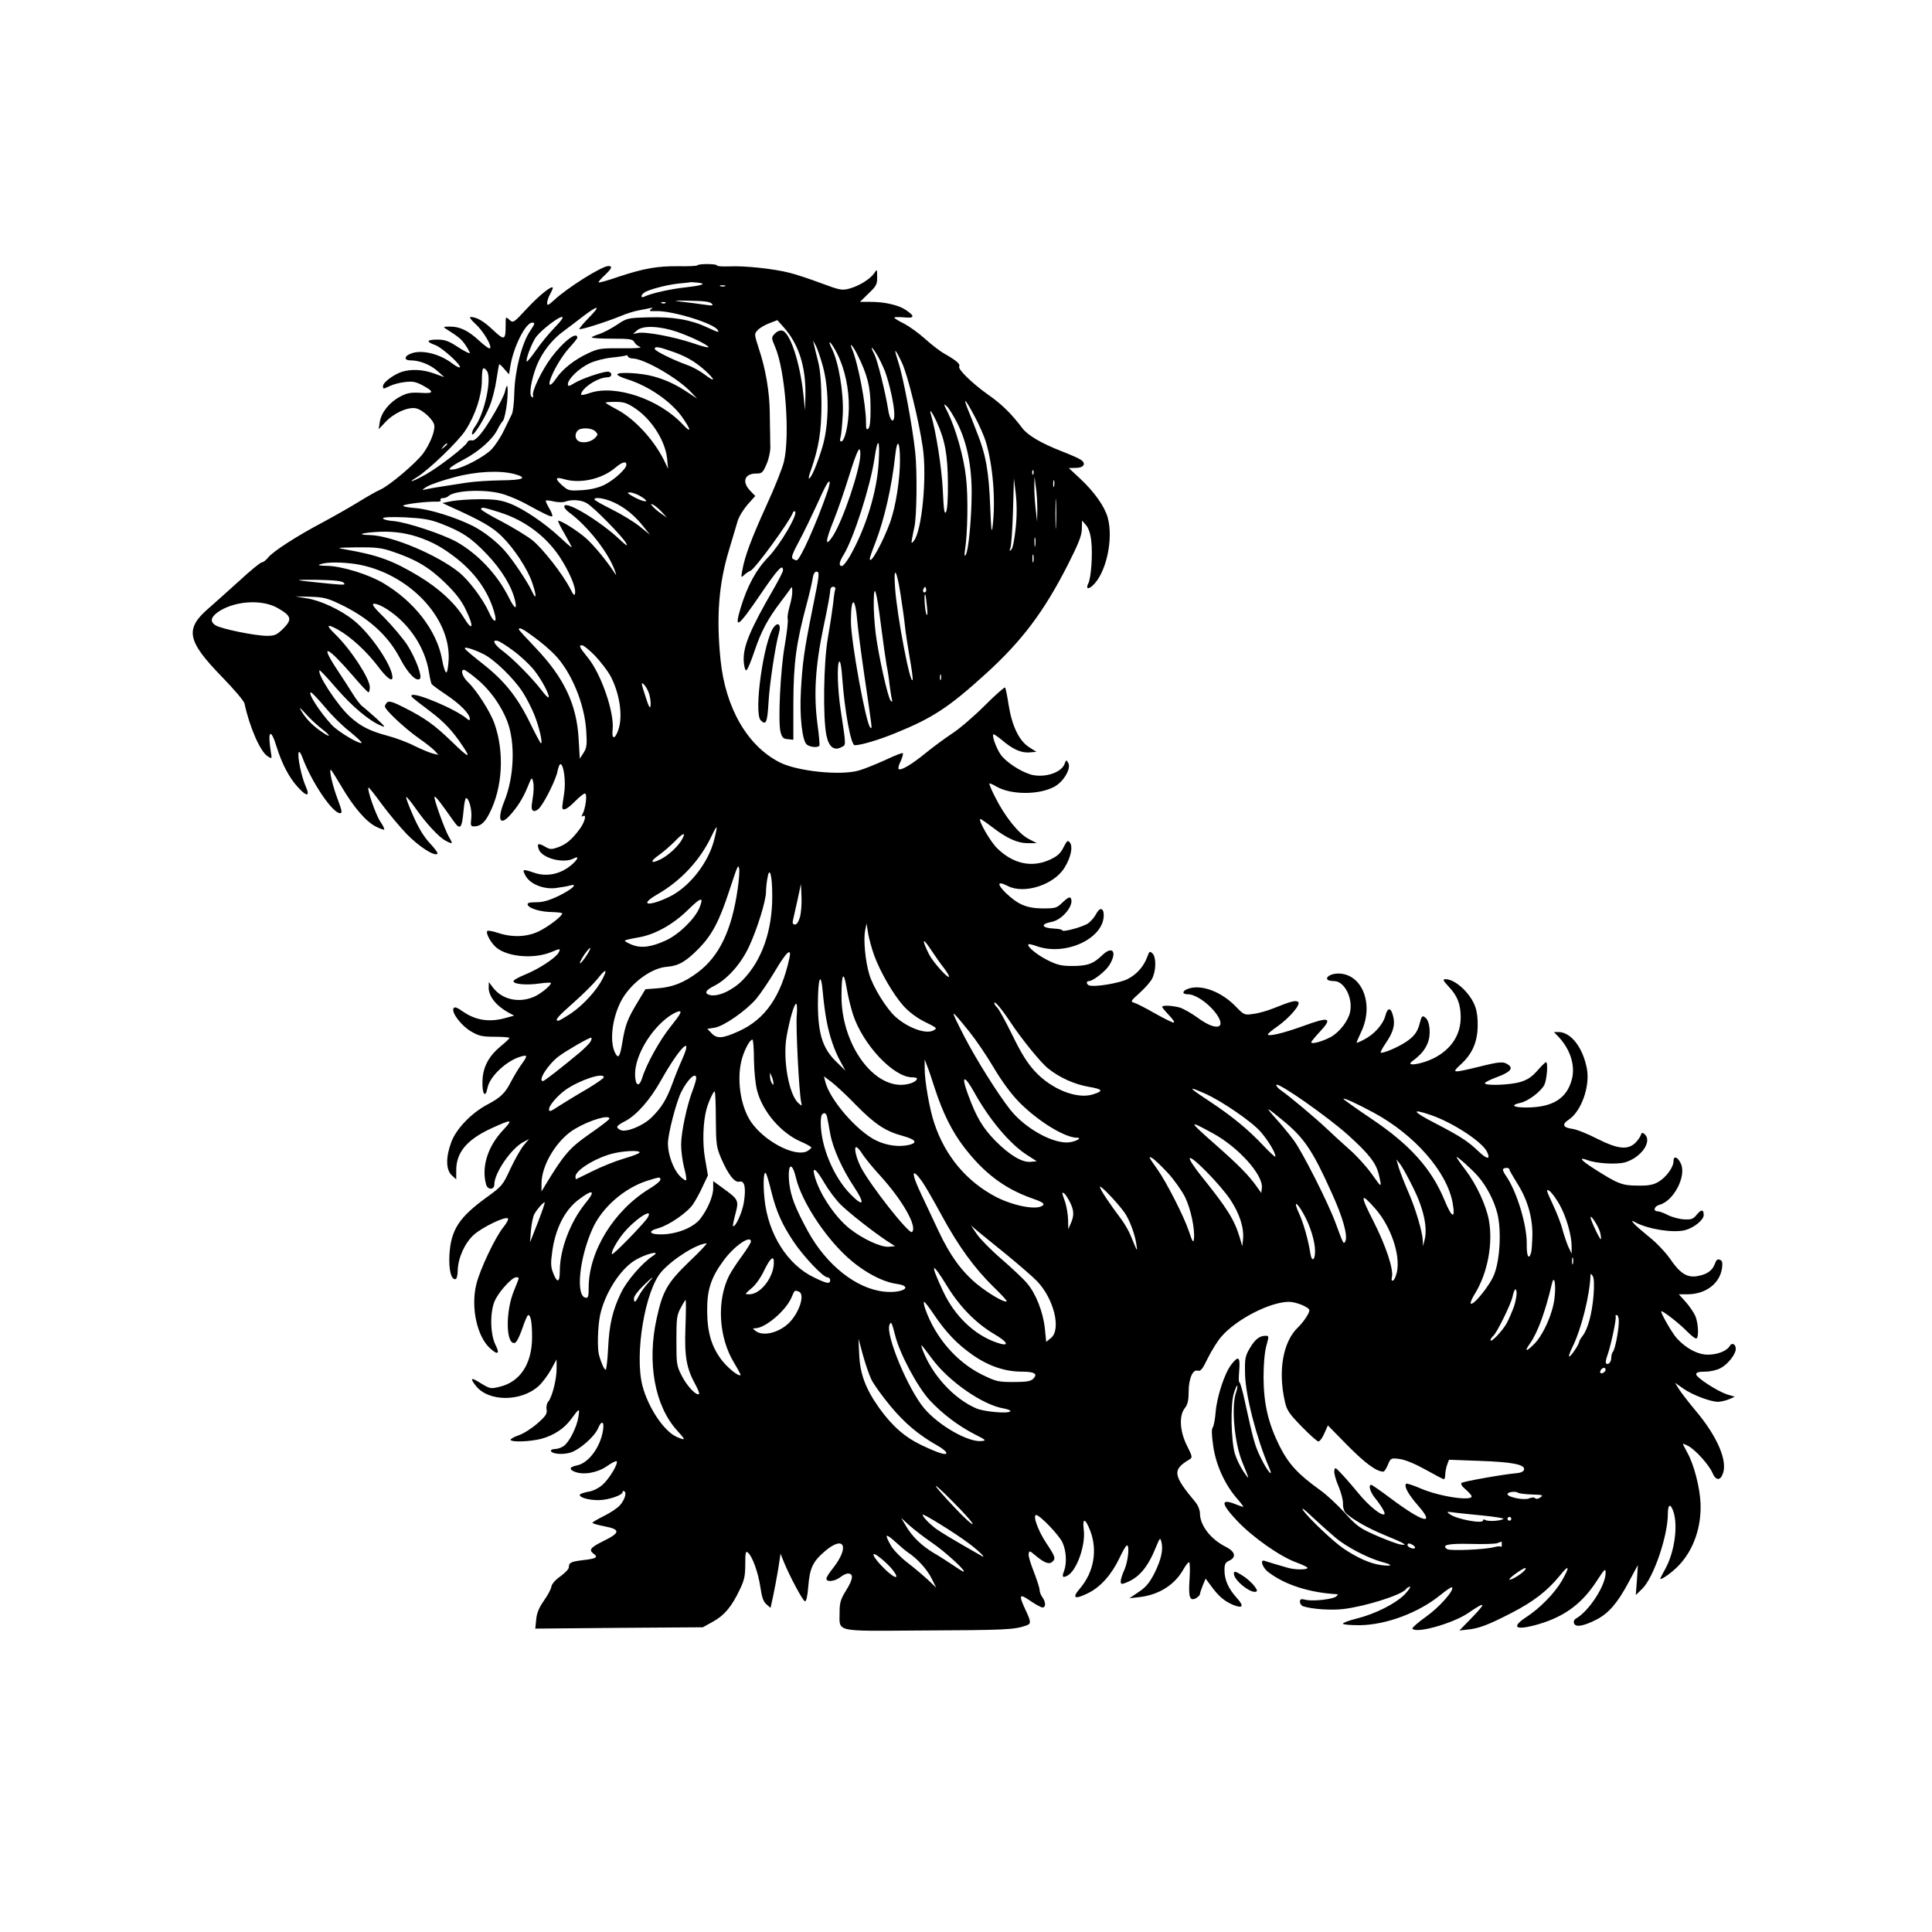 <svg preserveAspectRatio="xMidYMid meet" viewBox="0 0 1024 1024" height="1024pt" width="1024pt" xmlns="http://www.w3.org/2000/svg" version="1.0">

<g stroke="none" fill="#000000" transform="translate(0,1024) scale(0.1,-0.1)">
<path d="M3697 8834 c-3 -4 -48 -6 -99 -5 -114 1 -183 -11 -317 -55 -57 -20
-105 -33 -108 -31 -2 3 12 20 32 38 38 36 43 49 20 49 -35 0 -220 -116 -292
-184 -29 -26 -33 -27 -33 -10 1 10 7 30 15 44 8 14 14 29 15 33 1 20 -69 -35
-136 -107 -72 -78 -74 -79 -94 -61 -20 18 -20 18 -20 -28 0 -81 -6 -83 -66
-27 -50 48 -88 70 -120 70 -8 0 3 -16 24 -35 42 -37 91 -119 79 -131 -4 -4
-29 14 -57 40 -58 54 -104 76 -157 75 -33 0 -36 -2 -19 -12 68 -43 83 -56 103
-86 13 -19 23 -38 23 -42 0 -5 -28 9 -62 31 -50 33 -70 40 -110 40 -57 0 -62
-11 -11 -29 36 -13 140 -107 130 -118 -3 -3 -21 6 -39 20 -64 49 -151 72 -208
57 -46 -12 -55 -40 -14 -40 47 0 104 -22 142 -56 l37 -33 -53 19 c-59 22 -123
25 -173 9 -44 -15 -99 -56 -99 -75 0 -17 0 -17 36 0 16 8 52 18 79 21 41 5 58
2 94 -17 65 -35 62 -45 -11 -40 -52 3 -71 -1 -107 -20 -57 -30 -100 -84 -108
-134 l-6 -39 35 37 c45 49 119 82 162 74 36 -7 96 -63 98 -92 3 -33 -24 -98
-59 -147 -39 -52 -180 -172 -229 -193 -17 -7 -66 -35 -110 -62 -43 -27 -128
-75 -189 -108 -142 -75 -267 -156 -293 -188 -11 -14 -26 -26 -33 -26 -8 0 -62
-44 -120 -98 -59 -53 -131 -118 -161 -144 -130 -111 -118 -174 68 -365 65 -67
117 -128 120 -142 26 -123 83 -254 122 -279 23 -15 24 -15 18 19 -19 115 -2
135 29 34 28 -91 67 -166 112 -215 49 -55 68 -53 43 3 -22 49 -45 159 -37 179
3 7 10 -2 18 -22 48 -132 161 -300 201 -300 13 0 11 12 -12 73 -26 68 -47 157
-37 157 3 0 28 -40 57 -89 64 -109 129 -185 182 -212 22 -11 42 -18 44 -16 3
3 -6 22 -20 42 -24 35 -72 172 -63 181 2 2 34 -38 71 -89 37 -50 97 -122 133
-159 63 -64 142 -116 161 -104 5 3 -12 28 -39 56 -32 34 -60 80 -89 146 -23
52 -40 97 -37 100 2 2 24 -24 48 -58 55 -80 126 -156 161 -174 38 -20 40 -18
18 19 -23 39 -83 207 -77 214 5 4 31 -29 99 -126 37 -53 46 -45 55 54 3 36 9
65 13 65 16 0 32 -62 28 -105 -5 -40 -3 -45 14 -45 34 0 57 19 82 69 70 136
80 324 27 475 -22 63 -94 176 -140 220 -30 28 -42 66 -22 66 6 0 38 -23 71
-51 68 -56 128 -142 159 -223 43 -114 36 -293 -15 -420 -40 -99 -26 -137 28
-78 40 44 70 91 94 150 22 55 23 55 30 27 4 -16 3 -56 -3 -88 -8 -49 -7 -60 5
-65 8 -3 23 5 34 19 31 39 86 152 93 192 4 20 11 37 15 37 18 0 30 -95 20
-155 -5 -33 -10 -66 -10 -72 0 -25 26 -13 70 32 24 24 47 42 52 39 11 -7 1
-79 -14 -108 -7 -13 -7 -16 1 -12 22 14 11 -32 -18 -70 -40 -54 -70 -79 -114
-95 -34 -12 -42 -12 -69 4 -35 20 -43 17 -33 -13 15 -48 130 -79 186 -50 30
17 23 -5 -13 -35 -58 -49 -132 -64 -199 -40 -60 20 -62 19 -44 -16 24 -44 93
-73 159 -66 28 4 61 9 74 13 49 14 18 -17 -52 -52 -56 -27 -87 -36 -125 -36
-37 0 -48 -4 -44 -14 7 -19 70 -38 130 -38 29 -1 53 -4 53 -7 0 -15 -78 -74
-128 -97 -63 -29 -140 -31 -214 -6 -27 9 -52 13 -55 10 -11 -11 21 -68 51 -91
63 -48 199 -58 288 -21 48 20 51 20 38 -4 -15 -27 -104 -86 -176 -115 -32 -13
-60 -28 -62 -34 -6 -17 67 -24 135 -14 34 5 63 6 63 3 0 -14 -57 -60 -92 -74
-81 -34 -169 -13 -217 52 l-20 27 -1 -30 c0 -46 40 -96 105 -132 l30 -16 -55
-15 c-79 -20 -148 -9 -211 33 -40 28 -51 31 -56 19 -9 -24 43 -91 94 -121 41
-24 59 -28 126 -28 42 0 77 -3 77 -6 0 -4 -20 -23 -45 -43 -66 -55 -96 -112
-98 -187 -2 -70 16 -92 27 -34 12 60 100 143 176 165 37 11 37 4 4 -41 -14
-19 -38 -59 -54 -89 -33 -65 -56 -87 -130 -126 -82 -44 -162 -127 -188 -197
-30 -80 -29 -147 2 -176 l24 -22 0 48 c0 96 57 163 187 223 110 50 116 49 62
-9 -82 -87 -116 -195 -91 -288 8 -31 44 -31 44 0 0 60 90 191 154 224 l30 16
-29 -34 c-15 -19 -47 -75 -70 -124 -40 -87 -44 -92 -127 -152 -146 -106 -188
-172 -196 -303 -4 -78 8 -130 30 -130 9 0 13 17 14 48 2 66 38 145 86 188 45
40 167 99 180 86 4 -4 -6 -24 -23 -45 -44 -53 -127 -229 -145 -306 -29 -121 4
-273 72 -336 42 -39 55 -32 30 17 -30 61 -30 187 1 243 25 48 88 115 108 115
19 0 20 5 -11 -71 -46 -112 -43 -286 4 -277 9 2 25 32 40 76 13 39 27 72 32
72 13 0 20 -40 20 -117 0 -141 -63 -237 -171 -263 -48 -12 -52 -11 -100 18
-53 34 -61 30 -27 -13 66 -85 238 -86 332 -2 20 18 49 57 66 87 l30 55 0 -51
c0 -55 -24 -151 -45 -174 -7 -8 -11 -27 -8 -41 4 -21 -4 -34 -47 -72 -29 -26
-74 -55 -100 -64 -27 -9 -46 -21 -44 -25 8 -13 105 -9 163 6 66 18 121 54 157
103 45 61 47 62 40 15 -8 -55 -49 -136 -78 -156 -12 -9 -33 -16 -45 -16 -13 0
-23 -4 -23 -9 0 -16 57 -23 100 -11 49 13 131 85 150 130 18 44 34 37 26 -11
-14 -90 -77 -174 -138 -186 -40 -8 -44 -21 -11 -34 47 -18 119 -5 170 30 25
18 48 29 51 26 11 -10 -39 -94 -75 -125 -19 -17 -50 -33 -73 -36 -22 -4 -43
-11 -46 -15 -9 -15 47 -31 101 -30 50 1 125 26 125 43 0 5 4 7 9 4 14 -9 1
-48 -25 -76 -13 -14 -50 -39 -83 -55 -34 -17 -61 -33 -61 -36 0 -4 29 -12 65
-19 84 -16 83 -34 -5 -77 -71 -35 -81 -48 -54 -68 26 -19 15 -26 -55 -34 -65
-8 -76 -13 -76 -38 0 -9 -20 -30 -45 -48 -28 -20 -46 -41 -48 -56 -2 -13 -20
-46 -40 -74 -25 -36 -37 -64 -40 -98 l-5 -49 444 4 444 3 54 30 c60 33 99 79
142 170 24 49 29 73 29 134 0 62 2 72 14 62 24 -20 55 -107 66 -183 8 -55 16
-77 32 -91 l22 -19 13 59 c7 32 19 96 27 143 l13 85 18 -45 c33 -80 100 -204
111 -207 7 -3 14 26 18 79 8 98 24 131 89 187 103 87 131 22 41 -92 -19 -23
-34 -48 -34 -54 0 -20 44 -15 73 7 14 11 32 20 41 20 31 0 28 -29 -8 -87 -31
-50 -36 -67 -36 -119 0 -106 -32 -99 422 -96 462 2 501 4 566 26 28 9 28 19
-3 84 -37 80 -33 88 26 47 28 -19 57 -35 65 -35 18 0 17 30 -1 54 -8 11 -15
28 -15 39 0 10 -14 53 -30 95 -17 42 -30 85 -28 95 3 19 5 19 33 -5 49 -41 74
-51 91 -37 21 17 18 28 -31 101 -43 65 -73 148 -53 148 19 0 121 -106 139
-145 21 -45 24 -110 9 -151 -13 -33 -8 -39 18 -25 49 26 97 162 86 244 -8 65
9 61 35 -8 39 -103 18 -218 -54 -303 -45 -52 -31 -62 40 -27 67 32 125 97 168
186 17 37 35 68 40 68 15 2 6 -85 -13 -128 -11 -24 -20 -52 -20 -62 0 -16 4
-17 27 -8 69 26 116 81 159 187 22 53 23 55 30 28 10 -41 -2 -94 -38 -166 -26
-50 -45 -73 -83 -98 l-49 -33 54 6 c102 12 186 64 233 148 11 20 25 37 29 37
5 0 6 -39 3 -88 -7 -98 1 -120 34 -103 11 7 21 16 21 22 0 5 7 26 15 46 l15
36 29 -39 c39 -54 70 -80 114 -99 55 -23 63 -9 21 37 -44 49 -64 95 -64 146 0
32 5 41 25 50 39 18 32 48 -17 73 -81 40 -138 114 -138 178 0 16 -10 42 -23
58 -121 145 -125 173 -32 228 16 10 15 15 -14 73 -38 76 -43 159 -11 199 15
19 20 41 20 85 0 71 22 122 49 113 15 -4 25 9 53 67 20 40 52 92 72 114 79 92
259 184 358 184 38 0 108 -29 108 -45 0 -16 -32 -63 -60 -90 -80 -76 -107
-230 -70 -393 10 -47 23 -65 89 -133 42 -43 82 -79 89 -79 7 0 21 19 31 42
l19 43 105 -107 c93 -94 153 -138 189 -138 5 0 16 16 24 36 15 36 16 37 62 31
30 -4 79 -24 137 -56 50 -28 93 -51 98 -51 4 0 7 11 7 24 0 14 5 37 10 52 l10
27 163 -6 c171 -6 240 -19 235 -46 -2 -10 -16 -17 -38 -19 -71 -6 -285 -44
-294 -52 -5 -5 4 -20 23 -35 17 -15 31 -31 31 -36 0 -27 -176 0 -273 43 -38
16 -71 27 -74 24 -13 -13 11 -56 63 -116 95 -108 26 -90 -146 39 -52 39 -98
71 -102 71 -17 0 -6 -38 20 -70 31 -38 56 -80 50 -85 -13 -13 -81 41 -137 109
-36 44 -79 93 -96 110 -28 30 -30 30 -33 10 -2 -12 8 -49 23 -83 14 -34 24
-74 23 -90 -1 -16 4 -37 12 -47 26 -30 119 -84 208 -120 106 -43 130 -58 84
-50 -18 3 -76 25 -129 48 -86 38 -102 49 -166 120 -39 43 -97 97 -130 120
-117 84 -166 137 -214 231 -62 125 -85 225 -86 367 0 72 6 135 15 167 14 51
14 53 -4 53 -33 0 -56 -19 -84 -66 -24 -41 -27 -54 -25 -137 2 -110 60 -338
126 -492 29 -66 -8 -24 -44 51 -31 64 -38 91 -83 296 -12 58 -26 104 -29 102
-4 -2 -4 25 -1 61 6 75 -4 82 -43 31 -35 -46 -75 -168 -82 -251 -3 -38 -10
-76 -16 -82 -6 -9 -5 -41 3 -95 13 -97 58 -198 119 -272 23 -26 41 -50 41 -52
0 -2 -16 3 -36 11 -87 36 -85 7 5 -88 82 -86 226 -187 311 -218 33 -12 60 -25
60 -29 0 -11 -69 -11 -107 1 -49 14 -106 31 -120 36 -27 10 -12 -37 20 -60 89
-68 219 -109 367 -117 2 0 -1 -5 -7 -11 -15 -15 -120 -27 -160 -19 -28 7 -33
5 -33 -10 0 -10 8 -21 18 -24 47 -15 148 -22 214 -14 115 14 303 73 329 104 6
8 16 14 22 14 6 0 -7 -18 -28 -41 -49 -49 -155 -103 -255 -128 -41 -10 -74
-23 -72 -27 1 -5 42 -8 90 -8 140 2 312 67 425 159 32 26 60 45 63 42 14 -14
-67 -106 -138 -156 -42 -30 -75 -59 -72 -63 18 -28 211 26 295 82 93 64 99 58
24 -20 l-70 -72 45 5 c59 6 109 25 231 88 115 59 189 116 254 195 52 65 58 55
14 -23 -38 -66 -117 -147 -188 -193 -79 -52 -63 -71 37 -46 154 40 252 109
334 235 44 67 48 71 48 44 0 -67 -89 -203 -156 -241 -11 -6 -15 -16 -11 -27 9
-21 50 -14 117 20 65 33 112 87 170 195 l51 95 -5 -80 -6 -79 34 33 c60 58
136 280 136 398 0 51 14 56 29 12 26 -76 6 -217 -43 -305 -14 -26 -26 -48 -26
-51 0 -11 61 31 97 69 79 82 122 205 116 333 -4 84 -35 203 -69 264 -13 24
-24 45 -24 48 0 2 13 -3 28 -11 38 -20 110 -100 128 -142 17 -41 41 -44 55 -6
27 68 -29 199 -143 334 -40 48 -81 101 -91 118 l-19 31 44 -31 c49 -34 144
-70 185 -70 16 1 42 7 58 14 l30 13 -40 12 c-53 17 -165 90 -165 107 0 10 14
14 48 14 27 0 62 8 82 19 38 20 80 73 80 102 0 25 -21 35 -32 15 -15 -26 -64
-46 -116 -46 -53 0 -114 32 -164 86 -27 30 -92 144 -82 144 12 0 100 -69 138
-109 22 -22 43 -38 48 -35 13 8 9 81 -6 118 -8 19 -31 52 -51 75 l-37 41 48 0
c96 1 170 58 181 139 4 29 1 39 -11 44 -13 5 -20 -1 -27 -22 -13 -36 -42 -56
-94 -65 -54 -9 -92 16 -144 93 -23 33 -72 85 -109 114 -37 30 -74 62 -82 72
-14 17 -14 18 8 6 70 -37 201 -57 264 -41 47 13 98 54 98 80 0 30 -13 31 -36
3 -19 -24 -29 -28 -67 -26 -24 1 -63 11 -85 22 -23 12 -48 21 -57 21 -25 0
-17 27 10 34 74 19 143 148 115 216 -16 37 -40 48 -40 16 0 -33 -39 -86 -80
-110 -27 -16 -52 -21 -110 -20 -82 0 -105 9 -232 90 -70 45 -84 63 -34 45 47
-18 153 -24 198 -12 87 25 148 113 104 150 -11 10 -16 8 -20 -7 -4 -10 -17
-29 -30 -41 -40 -37 -93 -31 -200 23 -50 26 -110 50 -133 53 -49 6 -56 24 -19
48 67 44 114 176 97 270 -21 112 -84 194 -150 195 l-25 0 26 -27 c63 -68 89
-155 68 -228 -28 -100 -104 -145 -242 -145 -70 0 -84 13 -28 25 40 9 106 59
125 94 14 29 21 121 9 121 -4 0 -24 -20 -46 -45 -29 -33 -53 -49 -91 -60 -54
-16 -187 -21 -187 -6 0 4 26 18 59 30 73 27 94 47 66 67 -26 19 -44 18 -160
-11 -137 -33 -143 -33 -94 12 62 56 90 119 91 206 1 82 -14 125 -62 181 -36
40 -78 66 -108 66 -17 0 -14 -6 15 -38 47 -49 64 -92 65 -161 1 -95 -50 -173
-143 -220 -66 -33 -154 -45 -114 -16 42 31 67 59 81 94 20 46 13 120 -12 138
-16 12 -19 9 -30 -34 -9 -35 -23 -57 -51 -80 -33 -29 -126 -73 -154 -73 -5 0
6 22 25 50 39 56 51 96 41 139 -11 52 -30 55 -42 8 -13 -48 -60 -100 -115
-128 -21 -11 -38 -18 -38 -15 0 2 12 30 27 62 66 145 1 304 -124 304 -38 0
-70 -19 -56 -33 3 -4 19 -7 34 -7 54 0 100 -88 85 -163 -9 -46 -54 -105 -100
-132 -43 -24 -106 -42 -106 -29 0 4 21 29 46 56 69 74 50 81 -88 30 -109 -39
-188 -58 -188 -44 1 4 23 23 51 42 65 46 127 119 109 130 -14 9 -37 3 -127
-33 -34 -14 -83 -28 -110 -31 -47 -7 -49 -6 -93 39 -73 76 -175 116 -244 97
-40 -11 -46 -32 -9 -32 37 0 99 -41 141 -92 70 -88 14 -109 -89 -33 -33 24
-77 49 -97 55 -43 11 -92 13 -92 3 0 -4 17 -24 37 -45 20 -21 31 -38 24 -38
-8 0 -52 22 -100 49 -47 27 -96 52 -109 56 -21 6 -20 9 28 52 28 25 58 59 66
75 22 42 23 113 3 134 -15 14 -17 13 -28 -17 -18 -51 -57 -95 -106 -119 -45
-22 -175 -43 -202 -33 -16 6 -17 23 -1 23 21 0 88 52 108 85 43 70 17 105 -38
52 -48 -46 -78 -57 -161 -57 -55 0 -79 6 -127 30 -57 28 -113 74 -103 85 3 2
23 -2 44 -10 152 -54 355 40 355 164 0 40 -21 44 -40 7 -8 -16 -27 -38 -41
-49 -28 -20 -139 -50 -139 -38 0 4 -18 8 -41 9 -69 3 -78 24 -14 36 57 11 121
91 100 126 -5 8 -19 0 -42 -22 -32 -31 -38 -33 -106 -33 -86 1 -131 20 -197
83 -48 48 -43 64 11 36 87 -45 246 6 301 97 34 54 46 112 28 134 -11 13 -15 9
-33 -26 -16 -32 -32 -47 -71 -65 -97 -45 -197 -23 -282 61 -36 36 -98 144 -89
154 2 2 31 -18 64 -43 78 -60 135 -86 191 -85 l45 0 -44 23 c-52 27 -125 118
-176 220 -20 38 -33 71 -31 73 2 2 19 -5 37 -16 78 -45 228 -45 309 0 49 28
88 96 72 125 -10 18 -11 18 -20 -6 -18 -47 -110 -75 -180 -55 -58 18 -133 68
-160 108 -23 35 -45 97 -37 105 2 2 23 -12 46 -31 56 -48 102 -69 146 -65 l36
3 -39 25 c-53 34 -90 112 -108 223 -7 48 -16 90 -19 93 -3 3 -52 -40 -109 -97
-56 -56 -134 -123 -173 -148 -38 -25 -100 -71 -137 -101 -73 -60 -134 -97
-145 -86 -4 3 1 23 11 42 9 20 14 39 11 42 -3 3 -44 -13 -92 -36 -49 -22 -112
-48 -141 -56 -97 -28 -327 -4 -419 43 -172 87 -288 289 -314 543 -23 227 -10
402 45 583 18 61 38 128 45 151 6 23 30 62 52 88 l42 47 -27 28 c-45 47 -30
91 32 91 30 0 35 4 54 48 12 26 21 67 21 92 -1 25 -1 54 -1 65 -1 11 -1 63 -2
115 -1 112 -22 235 -58 342 -24 75 -25 78 -7 97 9 11 37 28 61 37 l44 17 35
-39 c79 -90 116 -207 114 -357 l-2 -82 -9 85 c-19 174 -72 332 -114 338 -11 2
-28 -6 -38 -17 -18 -20 -18 -22 2 -69 54 -124 80 -469 47 -609 -8 -34 -50
-140 -94 -235 -78 -172 -114 -267 -127 -343 -7 -37 -6 -38 10 -23 9 9 24 19
34 23 23 8 209 263 225 309 3 6 7 8 11 5 16 -15 -78 -175 -141 -241 -66 -68
-112 -153 -148 -272 -35 -117 -14 -102 106 74 92 135 119 164 119 127 0 -7
-21 -48 -46 -92 -131 -226 -167 -314 -162 -392 2 -27 8 -47 13 -46 6 0 26 48
45 105 35 103 70 169 139 259 20 26 41 55 48 65 11 17 12 16 12 -11 1 -16 -6
-52 -14 -79 -8 -28 -13 -58 -10 -67 3 -10 -4 -71 -15 -136 -24 -132 -37 -409
-23 -463 8 -29 14 -36 39 -38 l29 -3 0 198 c1 212 15 315 71 523 14 52 28 112
31 133 3 22 11 37 19 37 20 0 18 -11 -21 -204 -42 -209 -52 -278 -60 -426 -8
-136 7 -269 32 -287 18 -14 59 -17 66 -5 2 4 -2 54 -10 112 -21 155 -12 308
31 514 20 93 36 180 36 193 0 14 6 23 16 23 10 0 14 -6 10 -17 -3 -10 -8 -45
-11 -78 -4 -33 -16 -112 -27 -175 -23 -131 -27 -421 -8 -517 13 -63 41 -84 80
-63 25 13 25 2 -4 195 -17 110 -21 251 -7 259 5 3 12 -36 15 -87 13 -177 46
-357 66 -357 33 0 131 29 220 66 194 79 279 135 473 311 195 177 310 331 437
580 56 111 73 153 74 188 l1 46 21 -24 c14 -17 24 -46 28 -86 8 -69 -1 -196
-16 -224 -14 -27 -1 -33 23 -11 71 64 112 246 80 361 -16 58 -71 136 -144 204
l-62 58 36 1 c45 0 58 24 26 44 -12 8 -58 28 -102 45 -105 41 -177 83 -206
121 -58 77 -109 127 -179 176 -85 60 -165 137 -156 152 7 12 -15 31 -76 66
-26 14 -73 51 -105 80 -32 29 -82 65 -110 80 -29 14 -53 29 -53 32 0 4 23 4
50 2 58 -6 61 5 11 39 -38 26 -112 43 -187 43 l-56 0 46 45 c41 39 46 49 45
87 0 43 0 43 -16 19 -22 -31 -80 -67 -132 -81 -39 -10 -50 -8 -149 29 -59 22
-134 47 -167 55 -86 22 -241 38 -318 34 -37 -1 -67 0 -67 5 0 9 -94 10 -103 1z
m18 -104 c-11 -4 -51 -10 -88 -14 -71 -7 -179 -32 -209 -47 -21 -11 -25 3 -5
19 20 16 118 42 182 49 33 3 61 6 62 7 1 1 19 0 40 -2 30 -4 34 -6 18 -12z
m128 -7 c-7 -2 -19 -2 -25 0 -7 3 -2 5 12 5 14 0 19 -2 13 -5z m-71 -92 c11
-11 5 -12 -37 -6 -27 4 -79 11 -115 15 -59 7 -55 8 37 6 72 -1 106 -5 115 -15z
m-245 3 c-3 -3 -12 -4 -19 -1 -8 3 -5 6 6 6 11 1 17 -2 13 -5z m-407 -79 c-29
-30 -52 -57 -49 -59 6 -6 143 38 219 69 30 13 73 26 95 30 22 4 49 9 60 12 16
3 17 2 5 -6 -12 -9 -6 -11 25 -10 85 4 307 -64 329 -100 10 -15 5 -14 -56 14
-88 41 -183 57 -311 53 -112 -3 -114 -4 -168 -40 -30 -20 -71 -41 -91 -48 -21
-6 -40 -15 -42 -18 -2 -4 45 -7 106 -7 95 0 111 -2 120 -18 5 -10 19 -22 31
-26 12 -5 -31 -8 -98 -7 -111 1 -124 -1 -179 -27 -71 -33 -133 -82 -167 -131
-27 -41 -44 -47 -34 -13 16 51 61 127 101 172 24 26 44 51 44 55 0 37 -74 -19
-138 -105 -51 -68 -105 -182 -97 -202 3 -9 0 -11 -6 -7 -17 10 -4 90 26 167
29 71 82 139 145 184 21 16 66 49 100 76 83 63 97 60 30 -8z m-181 -52 c-31
-32 -75 -86 -99 -121 -24 -34 -45 -60 -48 -58 -8 8 29 104 50 131 30 38 117
105 136 105 11 0 -3 -20 -39 -57z m-129 -17 c-44 -64 -81 -211 -84 -326 -1
-52 -7 -104 -13 -115 -5 -11 -24 -50 -42 -86 -17 -37 -48 -82 -67 -102 -38
-38 -141 -93 -194 -104 -49 -9 -31 10 49 52 79 42 150 105 176 155 9 19 23 42
31 50 7 9 17 55 22 102 7 83 1 109 -12 51 -9 -36 -90 -178 -130 -225 -20 -24
-37 -36 -47 -32 -9 2 -19 -2 -22 -10 -9 -22 -148 -130 -221 -171 -68 -38 -104
-49 -46 -14 62 38 220 190 257 248 53 82 86 183 87 263 1 71 5 78 26 53 29
-35 -11 -227 -63 -297 -11 -14 -17 -32 -15 -39 5 -16 65 78 94 150 13 32 29
94 35 137 7 44 13 81 15 83 2 2 14 -9 27 -25 l25 -28 7 44 c17 103 81 230 116
230 16 0 15 -5 -11 -44z m779 -5 c72 -25 157 -66 166 -80 3 -6 -34 3 -82 20
-101 34 -255 63 -292 54 l-26 -5 23 20 c31 26 120 22 211 -9z m772 -181 c35
-127 34 -312 -3 -432 -28 -91 -55 -155 -69 -164 -5 -2 -2 14 7 38 45 129 58
211 58 363 -1 105 -6 170 -17 215 -9 36 -19 76 -22 90 l-6 25 14 -25 c8 -14
25 -63 38 -110z m75 68 c42 -82 65 -191 63 -293 -2 -90 -22 -175 -41 -175 -6
0 -7 9 -3 23 4 12 9 67 12 122 5 113 -22 276 -58 347 -11 22 -16 37 -10 33 6
-3 23 -29 37 -57z m107 -5 c54 -108 71 -173 71 -280 1 -69 -3 -106 -11 -114
-11 -10 -13 -4 -13 33 0 93 -42 314 -75 391 -16 37 6 14 28 -30z m-992 18 c81
-27 128 -54 182 -101 59 -53 62 -71 3 -26 -25 19 -66 42 -93 51 -75 27 -173
75 -173 86 0 14 21 11 81 -10z m1140 -110 c24 -66 49 -179 49 -227 0 -56 -24
-36 -33 27 -13 84 -56 258 -72 290 -24 45 -17 48 10 4 14 -22 34 -64 46 -94z
m90 45 c30 -64 89 -303 110 -448 23 -156 -5 -442 -47 -494 -14 -18 -15 -16 -9
16 3 19 9 44 11 55 13 51 16 293 5 397 -15 142 -65 408 -91 482 -10 31 -17 56
-14 56 3 0 19 -29 35 -64z m-1428 24 c62 -1 243 -106 312 -181 l30 -32 -45 30
c-64 43 -116 68 -183 87 -64 19 -190 26 -195 12 -2 -5 22 -17 52 -26 112 -35
229 -115 289 -197 51 -72 54 -94 5 -42 -125 134 -357 212 -492 166 -25 -9 -46
-13 -46 -9 0 33 87 91 138 92 13 0 22 6 22 15 0 8 -8 15 -19 15 -29 0 -140
-38 -177 -61 -28 -17 -34 -18 -34 -5 0 27 59 84 114 110 30 14 80 27 121 31
39 4 72 9 75 12 2 2 6 -1 8 -6 2 -6 13 -11 25 -11z m1815 -311 c22 -42 48
-100 57 -130 38 -126 53 -312 36 -449 -5 -43 -8 -19 -13 110 -7 181 -23 272
-70 388 -16 43 -39 100 -50 127 -26 66 -10 48 40 -46z m-1802 47 c89 -60 161
-174 170 -269 l5 -52 -15 32 c-53 114 -158 230 -255 282 -34 18 -61 34 -61 37
0 2 24 4 53 4 43 0 61 -6 103 -34z m1708 -79 c51 -101 77 -229 76 -375 -1
-135 -17 -300 -31 -322 -7 -11 -8 -5 -5 20 15 91 18 292 6 390 -12 110 -55
260 -97 345 -23 45 -23 48 -5 32 11 -10 36 -51 56 -90z m-109 6 c44 -96 58
-175 59 -323 1 -82 -3 -142 -10 -154 -9 -14 -12 11 -17 115 -5 114 -36 314
-63 402 -11 36 6 15 31 -40z m-1810 -49 c15 -15 15 -18 0 -34 -20 -22 -64 -31
-87 -19 -21 11 -23 40 -6 57 17 17 74 15 93 -4z m-785 -68 c0 -2 -8 -10 -17
-17 -16 -13 -17 -12 -4 4 13 16 21 21 21 13z m2287 -98 c-9 -155 -68 -347
-152 -495 -17 -29 -36 -53 -42 -53 -19 0 -16 20 8 59 54 88 142 364 164 511
17 118 30 106 22 -22z m113 13 c0 -104 -22 -242 -51 -326 -39 -108 -109 -235
-109 -196 0 6 13 43 29 83 48 124 88 299 106 466 10 91 25 76 25 -27z m-210
31 c0 -77 -91 -348 -145 -432 -43 -66 -42 -30 3 80 21 52 58 159 82 237 44
140 60 171 60 115z m-1240 -55 c0 -22 -65 -81 -117 -107 -31 -15 -71 -25 -118
-28 -69 -4 -73 -3 -106 26 -40 36 -36 46 12 32 85 -25 199 1 269 60 38 32 60
38 60 17z m2157 -49 c-3 -8 -6 -5 -6 6 -1 11 2 17 5 13 3 -3 4 -12 1 -19z
m-2749 -1 c72 -20 45 -32 -73 -33 -60 -1 -141 -6 -180 -12 -38 -6 -88 -14
-110 -17 -48 -7 -93 -15 -120 -21 -11 -3 -2 5 20 18 22 12 87 34 145 49 115
31 240 37 318 16z m2770 -187 l-1 -65 -7 60 c-4 33 -8 87 -8 120 l1 60 7 -55
c5 -30 8 -84 8 -120z m-115 -102 c-6 -56 -15 -104 -23 -111 -10 -10 -11 -8 -5
8 5 11 11 99 14 195 l5 175 10 -84 c6 -55 6 -119 -1 -183z m204 225 c-3 -10
-5 -4 -5 12 0 17 2 24 5 18 2 -7 2 -21 0 -30z m-1200 -25 c-59 -171 -147 -368
-165 -368 -4 0 -13 4 -20 8 -10 7 -1 30 35 97 26 49 65 130 88 180 50 111 65
138 72 132 2 -3 -2 -25 -10 -49z m-1714 -19 c34 -11 87 -34 117 -51 93 -51
132 -70 137 -64 3 3 -4 22 -16 42 -12 20 -20 38 -18 41 3 2 22 0 43 -5 22 -5
48 -5 59 -1 34 13 86 10 115 -8 37 -21 193 -180 209 -213 10 -18 0 -12 -35 21
-102 96 -283 206 -293 177 -2 -7 8 -21 24 -33 99 -72 212 -216 245 -313 8 -23
8 -24 -3 -8 -43 66 -112 149 -152 184 -45 39 -128 92 -146 92 -4 0 10 -30 32
-67 21 -37 39 -70 39 -73 0 -4 -28 20 -62 52 -81 75 -191 150 -265 179 -47 18
-78 23 -158 23 -55 0 -122 -5 -150 -10 l-50 -10 40 -19 c167 -75 224 -108 274
-157 66 -65 137 -173 162 -247 24 -70 23 -98 -2 -44 -23 49 -101 166 -144 214
-44 50 -113 103 -170 132 -93 46 -228 88 -303 94 -40 3 -69 9 -65 13 9 9 131
23 176 21 17 -1 26 3 22 9 -3 5 2 10 12 10 11 0 23 4 29 10 33 33 208 39 297
9z m2924 -166 c-2 -37 -3 -9 -3 62 0 72 1 102 3 68 2 -34 2 -93 0 -130z
m-2199 155 c51 -31 23 -34 -35 -4 -38 21 -43 26 -24 26 13 0 40 -10 59 -22z
m-142 -32 c57 -27 109 -69 156 -129 l33 -41 -55 44 c-31 25 -97 65 -147 90
-50 25 -92 48 -92 53 -2 15 56 6 105 -17z m254 -52 l25 -28 -31 22 c-17 11
-37 29 -45 38 -13 16 -12 16 6 7 11 -6 31 -24 45 -39z m-863 1 c133 -42 245
-125 319 -236 51 -78 87 -161 82 -193 -3 -17 -8 -11 -27 26 -38 74 -146 213
-201 256 -27 21 -99 65 -159 97 -61 31 -111 61 -111 66 0 13 11 11 97 -16z
m-313 -59 c115 -44 164 -77 246 -163 79 -83 133 -172 150 -247 12 -52 -3 -44
-35 21 -61 120 -163 228 -275 291 -74 41 -261 103 -332 110 -32 2 -58 9 -58
15 0 6 43 8 118 5 94 -5 131 -11 186 -32z m-122 -71 c81 -27 136 -58 211 -117
105 -84 173 -186 201 -300 10 -45 -11 -33 -33 18 -31 68 -103 165 -156 209
-116 94 -356 195 -472 199 -69 1 -57 10 25 16 81 6 153 -2 224 -25z m3275 -47
c-2 -13 -4 -5 -4 17 -1 22 1 32 4 23 2 -10 2 -28 0 -40z m-3414 -29 c128 -42
201 -85 284 -166 58 -56 89 -96 112 -145 45 -92 37 -120 -11 -41 -48 78 -132
155 -238 219 -138 83 -217 112 -390 142 -51 9 -46 9 63 11 95 1 130 -3 180
-20z m3404 -56 c-3 -10 -5 -2 -5 17 0 19 2 27 5 18 2 -10 2 -26 0 -35z m-3589
-13 c272 -45 499 -278 490 -504 -2 -39 -7 -71 -13 -70 -5 0 -16 31 -22 69 -28
153 -147 307 -311 404 -79 47 -221 91 -301 92 -43 1 -50 3 -31 9 36 12 115 11
188 0z m2885 -160 c9 -58 20 -132 23 -165 3 -33 15 -109 25 -168 11 -60 18
-114 16 -120 -11 -35 -83 338 -93 488 -9 120 8 101 29 -35z m-2951 61 c11 -11
2 -12 -62 -6 -212 21 -221 23 -83 22 98 -2 135 -6 145 -16z m3084 -48 c-10
-10 -19 5 -10 18 6 11 8 11 12 0 2 -7 1 -15 -2 -18z m-236 -182 c11 -86 24
-178 29 -206 6 -27 13 -75 16 -105 4 -30 9 -64 12 -75 4 -15 2 -17 -6 -9 -15
14 -66 245 -80 359 -6 50 -11 124 -10 165 1 109 15 61 39 -129z m243 104 c4
-38 3 -53 -3 -40 -8 19 -14 113 -6 104 2 -2 6 -31 9 -64z m-3111 13 c151 -72
255 -166 319 -289 42 -80 87 -125 105 -106 13 13 -25 112 -67 178 -23 35 -77
99 -119 142 -63 62 -73 77 -56 77 29 0 101 -46 150 -96 77 -78 126 -173 141
-275 4 -25 10 -50 13 -55 4 -5 40 -32 81 -59 72 -49 121 -99 121 -125 0 -10
-4 -9 -17 2 -55 48 -274 141 -291 123 -6 -6 -3 -9 99 -86 73 -55 119 -104 172
-184 46 -68 30 -62 -55 21 -95 92 -144 127 -254 183 -58 30 -82 37 -91 29 -7
-6 -13 -16 -13 -22 0 -18 106 -117 180 -169 36 -25 74 -55 85 -67 l19 -21 -29
7 c-17 4 -60 22 -97 40 -36 19 -101 43 -143 54 -97 26 -145 51 -202 103 -67
62 -175 228 -159 244 2 2 42 -40 88 -94 83 -96 174 -173 237 -199 27 -12 24
-6 -25 39 -31 28 -65 57 -74 64 -10 7 -32 36 -50 65 -18 29 -57 90 -88 136
-89 136 -46 116 88 -39 41 -48 78 -88 83 -88 4 -1 7 12 7 27 0 46 -102 202
-184 281 -50 49 -45 57 15 24 68 -38 153 -116 214 -197 45 -60 75 -82 75 -56
0 60 -115 230 -204 301 -68 56 -178 107 -251 118 l-60 10 80 -2 c69 -2 90 -7
157 -39z m-328 -22 c71 -41 75 -59 28 -107 -35 -34 -45 -39 -87 -39 -62 0
-244 37 -273 56 -29 19 -25 41 9 67 85 62 237 74 323 23z m3070 -71 c4 -44 21
-174 38 -290 43 -294 42 -281 30 -270 -23 23 -102 456 -102 562 0 135 23 134
34 -2z m-1713 -82 c35 -25 84 -67 109 -93 88 -91 158 -259 167 -402 5 -75 3
-91 -14 -118 l-20 -31 -6 103 c-10 185 -78 327 -229 485 -48 50 -88 94 -88 97
0 14 22 3 81 -41z m-109 -73 c37 -27 86 -73 109 -102 41 -52 85 -135 76 -144
-3 -3 -19 14 -37 38 -50 65 -149 165 -202 205 -48 35 -64 65 -30 56 10 -2 48
-26 84 -53z m433 -27 c29 -31 65 -78 79 -103 50 -92 69 -216 43 -289 -18 -52
-36 -51 -30 2 10 89 -60 294 -131 381 -46 57 -50 66 -31 66 8 0 40 -26 70 -57z
m-592 10 c58 -29 162 -130 209 -204 19 -30 47 -84 61 -120 25 -63 45 -149 34
-149 -2 0 -30 51 -60 113 -67 136 -136 221 -250 310 -47 37 -89 72 -92 78 -10
15 41 0 98 -28z m2424 -135 c-3 -7 -5 -2 -5 12 0 14 2 19 5 13 2 -7 2 -19 0
-25z m-1546 -77 c6 -20 9 -48 7 -62 -2 -18 -10 -5 -28 53 -22 67 -23 75 -8 61
10 -9 23 -32 29 -52z m-1721 -66 c34 -42 93 -101 132 -131 38 -31 67 -58 65
-61 -10 -10 -124 58 -158 94 -64 69 -131 173 -111 173 5 0 37 -34 72 -75z
m-12 -120 c54 -42 42 -47 -14 -6 -45 33 -74 64 -99 106 -12 20 -4 14 25 -18
23 -26 63 -63 88 -82z m2077 -587 c-31 -122 -132 -250 -237 -301 -112 -54
-164 -45 -65 12 127 73 229 183 290 313 12 26 23 45 25 43 2 -2 -4 -32 -13
-67z m-169 5 c-19 -36 -72 -86 -114 -107 -53 -27 -60 -13 -11 21 24 17 62 50
84 72 45 47 62 53 41 14z m294 -263 c-31 -220 -98 -359 -212 -444 -72 -54
-133 -78 -210 -84 l-67 -5 -40 -66 c-54 -89 -67 -122 -82 -213 -13 -79 -21
-92 -38 -60 -31 58 -18 180 29 273 49 95 160 179 246 185 61 5 99 27 169 98
69 71 107 143 159 301 48 145 48 145 54 120 2 -11 -1 -58 -8 -105z m183 -37
c1 -185 -55 -345 -158 -449 -54 -54 -129 -88 -172 -78 -32 8 -25 25 23 49 69
35 142 117 184 208 43 92 90 243 90 291 0 17 3 48 7 69 11 71 26 22 26 -90z
m147 -113 c-7 -25 -17 -40 -26 -40 -12 0 -15 7 -11 23 3 12 13 60 24 107 l18
85 3 -67 c2 -37 -2 -86 -8 -108z m-533 48 c-25 -59 -110 -142 -179 -173 -79
-36 -132 -42 -182 -21 -22 9 -37 19 -34 21 3 3 34 10 69 16 88 14 187 69 267
148 68 67 84 70 59 9z m926 -251 c32 -88 102 -209 156 -269 26 -29 69 -62 105
-80 74 -37 74 -37 56 -48 -38 -24 -134 9 -203 70 -47 41 -121 160 -140 227
-21 70 -31 183 -22 230 l8 38 8 -51 c5 -29 19 -81 32 -117z m371 -69 c14 -19
26 -39 26 -43 0 -19 -83 73 -105 115 -41 82 -37 96 8 28 24 -36 56 -82 71
-100z m-1899 62 c-36 -53 -44 -45 -9 9 15 22 30 39 32 36 3 -2 -8 -23 -23 -45z
m1079 -8 c-44 -202 -128 -324 -267 -387 -85 -39 -117 -42 -145 -12 l-23 24 39
6 c48 8 165 89 220 153 22 26 68 94 102 151 58 98 87 124 74 65z m-990 -109
c-31 -62 -103 -140 -166 -183 -33 -22 -64 -40 -69 -40 -22 0 -3 22 81 96 49
43 106 100 127 126 43 55 55 55 27 1z m1327 -190 c53 -161 215 -333 314 -333
14 0 25 -3 25 -6 0 -17 -40 -33 -83 -34 -163 -1 -317 228 -317 469 0 122 11
140 27 46 7 -44 23 -108 34 -142z m-140 -33 c15 -82 42 -160 75 -219 l25 -46
-51 50 c-70 69 -94 146 -95 300 0 144 16 183 26 65 4 -47 13 -114 20 -150z
m976 -10 c59 -89 160 -213 198 -243 61 -49 140 -84 214 -97 76 -13 82 -22 25
-40 -84 -28 -221 26 -309 122 -40 43 -73 96 -120 193 -36 73 -72 139 -80 145
-8 7 -15 18 -15 24 1 14 40 -33 87 -104z m-1134 40 c-6 -58 12 -409 23 -460 5
-24 5 -24 -15 -6 -50 45 -83 231 -62 352 16 90 40 174 51 174 4 0 6 -27 3 -60z
m-667 -59 c-59 -73 -130 -201 -153 -276 -17 -53 -38 -37 -37 26 2 96 82 231
177 300 22 16 48 29 58 29 14 0 3 -19 -45 -79z m1583 -31 c33 -41 91 -126 128
-189 44 -74 92 -139 135 -183 99 -100 241 -188 306 -188 28 0 0 -18 -37 -24
-82 -13 -237 71 -317 173 -65 82 -183 270 -245 391 -77 151 -77 152 30 20z
m-2009 -50 c-5 -10 -32 -37 -58 -59 -86 -72 -187 -151 -194 -151 -30 0 27 89
83 131 38 29 159 99 172 99 4 0 3 -9 -3 -20z m866 -98 c1 -59 8 -132 17 -163
29 -111 127 -225 232 -270 30 -13 55 -27 55 -31 0 -4 -10 -12 -21 -19 -64 -34
-226 50 -298 154 -58 84 -79 236 -47 341 15 49 41 96 54 96 4 0 8 -48 8 -108z
m-381 2 c-15 -33 -38 -90 -52 -129 -31 -84 -58 -127 -111 -179 -47 -45 -136
-80 -164 -65 -27 14 -23 22 28 48 60 33 130 112 188 216 98 174 173 248 111
109z m1340 -154 c42 -129 91 -227 153 -308 105 -138 215 -221 358 -272 58 -20
71 -29 62 -38 -28 -28 -153 -5 -249 44 -156 82 -269 216 -327 390 -25 73 -52
228 -51 292 l0 47 13 -35 c8 -19 26 -73 41 -120z m-856 30 c1 -13 0 -13 -9 0
-5 8 -9 24 -9 35 l0 20 9 -20 c5 -11 9 -27 9 -35z m-899 30 c0 -5 -39 -32 -87
-61 -49 -28 -112 -67 -141 -85 -58 -38 -62 -39 -62 -22 0 19 46 72 88 102 75
52 202 94 202 66z m490 -5 c0 -8 -9 -38 -20 -67 -30 -79 -60 -220 -60 -286 0
-32 7 -84 15 -117 9 -32 14 -63 12 -69 -2 -6 -18 4 -35 22 -34 36 -62 114 -62
171 0 51 44 219 70 272 35 70 80 111 80 74z m845 -140 c100 -102 158 -141 248
-165 68 -19 82 -35 40 -47 -54 -14 -122 -6 -181 23 -100 49 -245 216 -268 311
l-7 28 39 -29 c21 -16 80 -70 129 -121z m630 63 c80 -144 189 -273 279 -330
l51 -33 -33 -3 c-45 -4 -112 36 -187 112 -67 69 -100 124 -144 244 -39 104
-21 109 34 10z m1979 -223 c115 -104 151 -151 165 -215 16 -68 15 -68 -38 7
-28 39 -80 97 -117 129 -37 33 -90 81 -118 108 -61 58 -198 173 -244 205 -18
12 -30 27 -27 31 10 15 272 -169 379 -265z m-758 219 c87 -38 246 -147 294
-201 41 -47 80 -111 80 -133 0 -6 -30 22 -67 61 -77 82 -162 152 -278 229
-120 79 -124 86 -29 44z m-2592 -137 c1 -131 3 -147 28 -206 37 -86 72 -131
97 -124 28 7 36 -33 23 -113 -9 -53 -46 -133 -57 -122 -2 2 4 31 13 65 19 72
16 76 -70 138 l-48 35 0 -38 c0 -42 -29 -110 -67 -160 -34 -45 -113 -79 -193
-84 -75 -4 -94 15 -32 32 56 15 154 82 185 127 14 21 38 64 52 96 l27 57 -15
88 c-15 83 -11 196 8 265 11 40 38 97 43 92 3 -3 6 -69 6 -148z m3486 36 c216
-116 389 -313 419 -478 16 -89 -3 -83 -43 14 -69 167 -183 294 -387 431 -82
55 -149 103 -149 106 0 7 70 -24 160 -73z m-480 -42 c111 -91 157 -158 257
-381 62 -135 88 -232 73 -260 -9 -16 -9 -17 -52 100 -40 108 -176 376 -220
435 -24 33 -69 87 -99 120 -56 63 -50 61 41 -14z m784 29 c117 -40 274 -143
298 -196 19 -41 0 -40 -45 3 -58 55 -93 78 -231 150 -121 62 -130 80 -22 43z
m-3200 -12 c3 -13 10 -52 16 -86 14 -78 64 -189 126 -282 61 -92 52 -111 -19
-39 -90 92 -157 254 -157 379 0 20 3 40 7 43 12 13 23 7 27 -15z m-1154 -7 c0
-5 -47 -41 -105 -81 -106 -74 -135 -107 -234 -270 l-21 -35 0 42 c0 99 83 235
178 290 77 46 182 77 182 54z m3197 -77 c137 -74 269 -222 261 -290 l-3 -27
-25 35 c-42 59 -91 109 -213 217 -151 133 -152 137 -20 65z m-1856 -111 c13
-20 54 -71 92 -112 121 -133 200 -272 171 -301 -15 -15 -224 251 -272 345 -25
50 -37 105 -24 105 6 0 21 -17 33 -37z m-1181 9 c0 -5 -36 -19 -81 -32 -45
-13 -120 -43 -168 -67 -47 -23 -87 -43 -88 -43 -2 0 -3 6 -3 14 0 33 101 96
193 121 57 15 147 20 147 7z m2799 -108 c34 -37 75 -95 92 -129 30 -61 53
-170 47 -222 -3 -23 -8 -15 -27 42 -26 78 -117 256 -165 325 -50 71 -52 74
-28 61 11 -6 47 -41 81 -77z m331 -141 c50 -75 75 -152 68 -215 l-4 -33 -13
45 c-28 94 -64 153 -209 333 -34 43 -60 83 -56 88 9 16 160 -138 214 -218z
m1313 123 c45 -51 86 -129 103 -197 22 -87 15 -241 -16 -322 -21 -57 -111
-169 -125 -156 -3 4 7 29 24 55 66 109 95 264 72 388 -15 79 -65 187 -123 264
-27 35 -48 66 -48 69 0 8 80 -63 113 -101z m-343 -61 c55 -110 77 -211 61
-275 l-9 -35 -1 30 c-2 47 -39 172 -78 260 -19 44 -41 100 -49 125 l-13 45 20
-25 c11 -14 42 -70 69 -125z m-3271 51 c29 -119 144 -299 262 -410 85 -81 192
-140 272 -151 92 -13 31 -51 -66 -41 -148 15 -306 140 -405 320 -67 123 -91
185 -99 256 -10 102 14 119 36 26z m3781 46 c0 -5 18 -36 39 -70 55 -85 83
-178 83 -275 -1 -43 -4 -87 -7 -97 -13 -41 -24 -18 -23 48 1 101 -54 281 -111
361 -11 16 -18 31 -14 35 9 9 33 7 33 -2z m-3630 -73 c23 -39 61 -89 84 -112
45 -45 173 -145 245 -193 l45 -29 -33 -3 c-41 -4 -138 41 -208 96 -80 64 -164
191 -187 285 -12 48 12 29 54 -44z m-281 -48 c26 -103 56 -171 117 -262 52
-78 157 -189 179 -189 8 0 15 -7 15 -15 0 -22 -17 -19 -85 14 -141 67 -244
230 -263 416 -9 85 -4 157 8 135 5 -8 18 -53 29 -99z m798 57 c17 -24 63 -104
103 -178 89 -164 174 -281 274 -379 42 -40 74 -76 72 -78 -10 -10 -94 39 -158
91 -82 68 -143 152 -204 282 -25 54 -68 145 -95 202 -51 108 -47 137 8 60z
m-1387 9 c0 -7 -25 -28 -57 -47 -189 -115 -323 -332 -323 -525 0 -48 -3 -56
-17 -53 -53 10 -32 213 38 367 50 111 167 213 287 252 70 22 72 22 72 6z
m2458 -171 c27 -36 57 -116 65 -171 6 -43 8 -46 -32 50 -9 22 -30 58 -46 80
-64 85 -115 161 -115 174 0 13 86 -76 128 -133z m2308 39 c36 -64 64 -163 64
-222 l0 -38 -19 40 c-9 22 -23 63 -30 90 -7 28 -30 88 -52 134 -34 73 -36 81
-17 69 12 -8 36 -41 54 -73z m-5163 8 c-81 -100 -136 -246 -136 -360 0 -62
-14 -66 -36 -8 -12 31 -13 51 -3 119 17 115 65 210 134 264 80 62 99 55 41
-15z m2567 7 c23 -45 24 -73 5 -115 l-13 -30 -1 51 c-1 28 -8 71 -16 94 -18
50 -18 53 -5 45 6 -4 19 -24 30 -45z m1619 -36 c83 -94 134 -245 115 -335 -5
-23 -14 -44 -21 -46 -7 -3 -9 3 -6 16 11 41 -31 167 -98 299 -72 140 -69 156
10 66z m-4439 -75 l-41 -104 5 63 c3 35 11 73 17 85 13 26 51 68 56 64 2 -2
-15 -51 -37 -108z m4058 49 c36 -63 62 -147 62 -199 0 -51 -18 -59 -25 -12
-11 71 -36 160 -60 212 -31 67 -15 66 23 -1z m-3475 -21 c-16 -28 -183 -200
-189 -194 -8 7 23 65 58 108 61 76 165 144 131 86z m5047 -76 c5 -19 7 -37 5
-39 -5 -5 -55 102 -55 116 1 16 41 -46 50 -77z m-3140 -125 c63 -52 134 -113
157 -137 89 -93 129 -256 73 -301 l-25 -20 -7 70 c-9 87 -48 187 -95 241 -19
23 -80 80 -134 127 -54 46 -113 106 -131 132 l-32 47 39 -33 c22 -18 92 -75
155 -126z m-1360 73 c0 -6 -22 -41 -49 -78 -27 -36 -56 -82 -66 -101 -67 -132
-57 -327 25 -462 21 -35 37 -65 35 -66 -9 -10 -67 37 -99 78 -55 72 -77 147
-78 260 -1 114 20 178 87 269 57 78 145 138 145 100z m-327 -106 c-116 -112
-141 -155 -173 -303 -51 -232 -10 -460 107 -590 49 -54 49 -57 0 -36 -67 29
-151 154 -182 271 -43 168 14 508 102 606 62 69 186 146 238 149 5 0 -36 -44
-92 -97z m-193 30 c-57 -37 -138 -132 -168 -194 -46 -95 -63 -170 -69 -296 -3
-62 -9 -113 -13 -113 -7 0 -23 34 -35 77 -10 36 -7 149 5 210 24 115 105 244
185 293 57 35 146 56 95 23z m4877 -40 c-3 -10 -5 -4 -5 12 0 17 2 24 5 18 2
-7 2 -21 0 -30z m-4236 15 c7 -77 -66 -178 -129 -178 -26 0 -26 0 10 31 22 17
50 57 68 95 29 60 49 80 51 52z m919 -135 c66 -108 152 -196 248 -253 79 -46
85 -71 12 -45 -117 41 -220 140 -281 270 -72 153 -63 165 21 28z m3426 -49
c-8 -97 -30 -178 -57 -213 -10 -13 -19 -28 -19 -32 0 -14 -44 -79 -53 -79 -4
0 3 21 16 48 48 95 94 279 97 386 0 6 6 3 12 -8 7 -12 8 -48 4 -102z m-5015
61 c-17 -19 -38 -49 -46 -65 -18 -35 -25 -38 -25 -11 0 10 21 39 48 65 56 55
66 59 23 11z m4808 -77 c-10 -84 -63 -201 -113 -247 -39 -38 -47 -34 -17 8 40
56 82 170 116 316 13 54 23 -3 14 -77z m-214 -41 c-10 -28 -28 -70 -40 -92
-25 -43 -85 -105 -85 -88 0 6 7 16 15 23 18 15 91 163 101 205 10 43 18 53 22
27 2 -12 -4 -46 -13 -75z m-3791 77 c36 -14 -1 -121 -59 -172 -54 -48 -132
-65 -169 -37 -18 13 -18 15 -3 15 53 0 163 94 192 163 17 40 16 40 39 31z
m-601 -187 c-6 -156 5 -219 53 -306 13 -24 22 -46 19 -49 -12 -13 -62 39 -90
93 -29 56 -30 64 -30 189 0 117 2 136 23 174 12 23 24 42 26 42 2 0 2 -64 -1
-143z m1316 67 c64 -95 123 -157 204 -214 85 -60 173 -90 262 -90 69 0 87 -12
61 -38 -13 -13 -36 -17 -104 -17 -82 0 -93 3 -167 39 -135 67 -247 196 -301
348 -7 21 -10 38 -6 38 4 0 27 -30 51 -66z m3631 -37 c0 -47 -20 -150 -31
-161 -5 -6 -9 -20 -9 -32 0 -23 -16 -41 -28 -30 -3 4 0 23 8 44 18 51 49 195
43 205 -2 4 1 7 6 7 6 0 11 -15 11 -33z m-3835 -77 c25 -98 118 -271 182 -341
68 -73 153 -137 239 -181 61 -31 63 -33 36 -36 -71 -7 -228 83 -305 175 -85
102 -203 386 -183 440 9 22 12 17 31 -57z m-127 -231 c12 -25 58 -89 101 -141
76 -91 149 -153 248 -209 24 -13 45 -30 48 -37 7 -19 -37 -6 -130 38 -90 43
-157 102 -227 200 -70 99 -100 179 -104 280 l-4 85 23 -85 c13 -47 33 -106 45
-131z m320 112 c88 -121 269 -247 381 -266 23 -4 39 -11 36 -15 -9 -14 -137
-3 -180 15 -119 51 -234 176 -285 310 -5 14 -8 25 -6 25 2 0 26 -31 54 -69z
m3572 -60 c0 -12 -20 -25 -27 -18 -7 7 6 27 18 27 5 0 9 -4 9 -9z m-1959 -122
c-26 -75 -8 -269 34 -370 39 -96 40 -98 6 -49 -17 25 -38 68 -46 95 -20 69
-24 257 -6 318 8 26 16 45 19 43 2 -3 -1 -19 -7 -37z m-1396 -697 c-3 -4 -45
34 -91 83 -131 138 -141 164 -15 37 62 -62 110 -116 106 -120z m2965 157 c56
-2 61 -3 45 -15 -12 -9 -23 -10 -28 -5 -6 6 -18 5 -33 -1 -24 -11 -114 6 -114
23 0 11 43 17 56 7 6 -4 39 -8 74 -9z m-1044 -227 c61 -52 175 -111 253 -132
57 -15 51 -23 -11 -15 -56 8 -124 38 -198 88 -54 37 -184 160 -213 202 -12 18
6 6 44 -31 35 -33 92 -84 125 -112z m777 116 c70 -7 122 -15 115 -19 -19 -11
-82 -14 -96 -5 -6 4 -12 3 -12 -3 0 -19 -140 7 -175 33 -19 14 -18 14 10 11
17 -3 87 -10 158 -17z m-2721 -146 c47 -34 100 -85 73 -70 -153 87 -216 125
-245 146 -37 28 -69 62 -70 74 0 9 170 -96 242 -150z m2878 128 c0 -5 -4 -10
-10 -10 -5 0 -10 5 -10 10 0 6 5 10 10 10 6 0 10 -4 10 -10z m-3070 -127 c68
-46 185 -153 167 -153 -4 0 -28 15 -54 33 -27 18 -74 49 -106 67 -64 39 -113
86 -147 145 l-24 40 45 -41 c25 -22 78 -63 119 -91z m-190 1 c22 -20 50 -44
62 -52 49 -32 101 -89 125 -137 l25 -50 -43 41 c-24 22 -72 63 -107 90 -35 26
-75 67 -88 89 -39 67 -32 72 26 19z m3210 -11 c0 -9 -3 -14 -6 -11 -3 4 -19 2
-35 -2 -45 -13 -232 -21 -248 -11 -34 22 3 31 123 28 68 -2 132 0 142 4 11 4
20 8 22 8 1 1 2 -6 2 -16z m-470 -3 c8 -5 12 -12 9 -15 -8 -8 -39 5 -39 16 0
11 11 11 30 -1z m-2757 -133 c39 -51 10 -46 -46 9 -68 67 -79 105 -15 52 23
-19 51 -47 61 -61z m3347 -1 c-16 -20 -80 -57 -80 -47 0 9 70 59 84 60 5 1 3
-6 -4 -13z"></path>
<path d="M4102 6917 c-53 -64 -109 -456 -70 -495 28 -28 35 -11 41 91 5 98 37
308 56 374 12 41 -4 59 -27 30z"></path>
<path d="M6540 1899 c0 -36 94 -110 120 -94 12 7 -34 60 -76 85 -36 23 -44 24
-44 9z"></path>
</g>
</svg>
